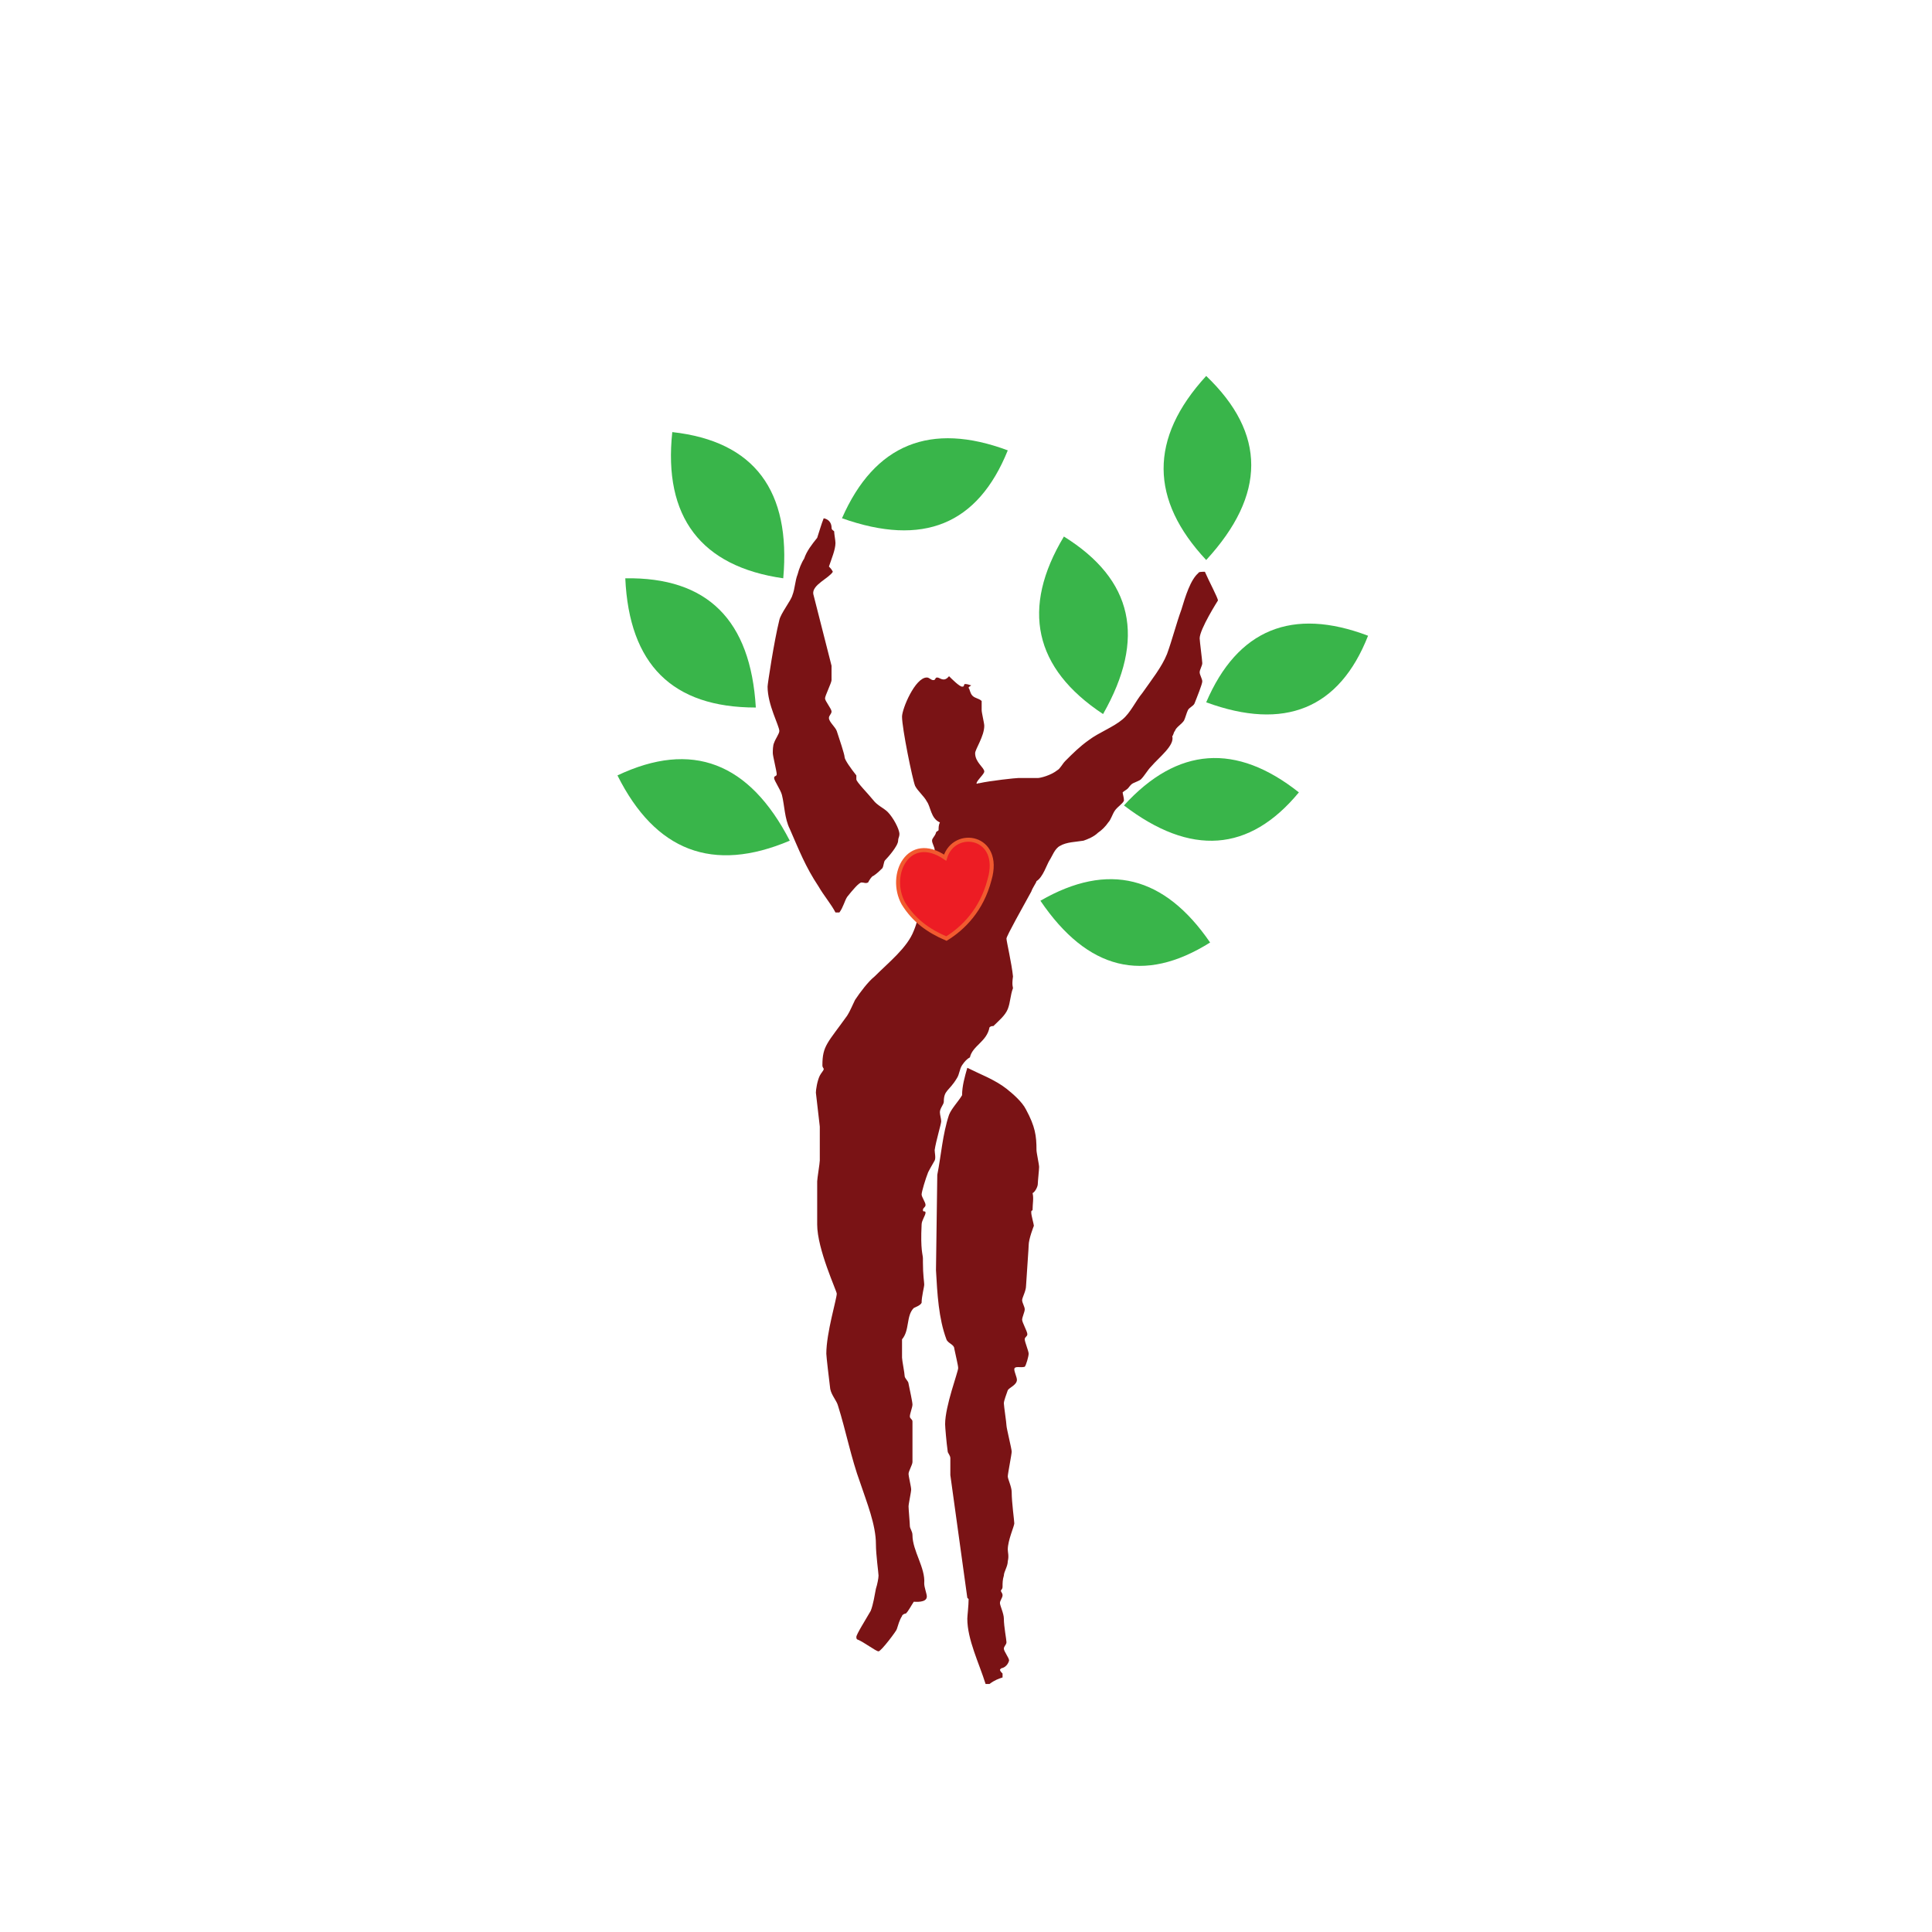 <?xml version="1.0" encoding="utf-8"?>
<!-- Generator: Adobe Illustrator 19.0.0, SVG Export Plug-In . SVG Version: 6.00 Build 0)  -->
<svg version="1.1" id="Layer_1" xmlns="http://www.w3.org/2000/svg" xmlns:xlink="http://www.w3.org/1999/xlink" x="0px" y="0px"
	 viewBox="0 0 148 148" enable-background="new 0 0 148 148" xml:space="preserve">
<rect id="XMLID_14_" x="0" fill="#FFFFFF" width="148" height="148"/>
<g>
	<g>
		<path id="XMLID_13_" fill-rule="evenodd" clip-rule="evenodd" fill="#7A1315" d="M63.1,39.7c0.5,0.1,0.6,0.5,0.6,0.7
			c0,0.2,0.1,0.2,0.2,0.3c0,0.2,0.1,0.7,0.1,0.9c0,0.5-0.3,1.2-0.5,1.8c0.1,0.1,0.2,0.2,0.3,0.4c-0.3,0.5-1.6,1-1.5,1.7l1.4,5.5
			c0,0.3,0,0.9,0,1.1c0,0.2-0.5,1.2-0.5,1.4c0,0.2,0.5,0.8,0.5,1c0,0.2-0.2,0.3-0.2,0.5c0,0.3,0.5,0.7,0.6,1c0.2,0.6,0.6,1.8,0.6,2
			c0,0.2,0.5,0.9,0.9,1.4c0,0.1,0,0.1,0,0.3c0,0.2,0.9,1.1,1.3,1.6c0.3,0.4,0.8,0.6,1.1,0.9c0.4,0.4,0.9,1.3,0.9,1.7
			c0,0.2-0.1,0.3-0.1,0.5c0,0.4-0.8,1.3-1,1.5c-0.1,0.1-0.1,0.4-0.2,0.6c-0.2,0.2-0.4,0.4-0.7,0.6c-0.1,0-0.3,0.3-0.4,0.5
			c-0.2,0.1-0.3,0-0.5,0c-0.2,0-0.7,0.6-1.1,1.1c-0.2,0.3-0.3,0.8-0.6,1.2h-0.3c-0.3-0.6-0.9-1.3-1.3-2c-1-1.5-1.5-2.8-2.2-4.4
			c-0.4-0.8-0.4-1.8-0.6-2.6c-0.1-0.4-0.6-1.1-0.6-1.3c0-0.2,0.2-0.1,0.2-0.3c0-0.2-0.3-1.4-0.3-1.6c0-0.2,0-0.6,0.1-0.8
			c0.1-0.3,0.4-0.7,0.4-0.9c0-0.4-0.9-2-0.9-3.4c0-0.2,0.5-3.5,0.9-5.1c0.1-0.5,0.9-1.5,1-1.9c0.2-0.5,0.2-1.1,0.4-1.6
			c0.1-0.4,0.3-0.9,0.5-1.2c0.2-0.6,0.6-1.1,1-1.6C62.8,40.6,62.9,40.2,63.1,39.7z"/>
		<path id="XMLID_12_" fill-rule="evenodd" clip-rule="evenodd" fill="#7A1315" d="M92.3,43.8c0.3,0.7,1,2,1,2.2
			c0,0-1.4,2.2-1.4,2.9c0,0.2,0.2,1.7,0.2,1.9c0,0.2-0.2,0.5-0.2,0.7c0,0.2,0.2,0.5,0.2,0.7c0,0.2-0.4,1.2-0.6,1.7
			c-0.1,0.2-0.4,0.3-0.5,0.5c-0.1,0.2-0.2,0.6-0.3,0.8c-0.2,0.3-0.6,0.5-0.7,0.8c-0.1,0.1-0.1,0.3-0.2,0.4c0.2,0.7-1,1.6-1.6,2.3
			c-0.3,0.3-0.5,0.7-0.8,1c-0.1,0.1-0.4,0.2-0.6,0.3c-0.2,0.1-0.3,0.3-0.4,0.4c-0.1,0.1-0.3,0.2-0.4,0.3c0,0.1,0.1,0.4,0.1,0.6
			c0,0.2-0.5,0.5-0.7,0.8c-0.2,0.3-0.3,0.7-0.5,0.9c-0.2,0.3-0.5,0.6-0.8,0.8c-0.3,0.3-0.8,0.5-1.1,0.6c-0.6,0.1-1.3,0.1-1.8,0.4
			c-0.4,0.2-0.6,0.8-0.8,1.1c-0.2,0.3-0.5,1.3-1,1.6c0,0.1-0.3,0.5-0.4,0.8c-0.6,1.1-1.9,3.4-1.9,3.6c0,0.2,0.4,1.9,0.5,2.9
			c-0.1,0.7,0,0.8,0,0.9c-0.2,0.5-0.2,1.1-0.4,1.6c-0.2,0.5-0.7,0.9-1.1,1.3c-0.1,0-0.2,0-0.3,0.1c-0.2,1.1-1.3,1.4-1.5,2.3
			c-0.2,0.1-0.4,0.3-0.6,0.6c-0.2,0.3-0.2,0.7-0.4,1c-0.6,1-1,0.9-1,1.8c0,0.2-0.3,0.5-0.3,0.8c0,0.2,0.1,0.5,0.1,0.7
			c0,0.2-0.4,1.5-0.5,2.2c0,0.2,0.1,0.6,0,0.8c-0.1,0.2-0.3,0.5-0.5,0.9c-0.2,0.5-0.5,1.5-0.5,1.7c0,0.2,0.3,0.6,0.3,0.8
			c0,0.2-0.2,0.2-0.2,0.4c0,0.2,0.2,0,0.2,0.2c0,0.2-0.3,0.6-0.3,0.9c-0.1,2,0.1,2.3,0.1,2.6c0,0.1,0,0.2,0,0.3c0,1,0.1,1.5,0.1,1.7
			s-0.2,0.9-0.2,1.4c-0.1,0.2-0.4,0.3-0.6,0.4c-0.6,0.6-0.3,1.7-0.9,2.4v1.4c0,0.2,0.2,1.2,0.2,1.4c0,0.2,0.3,0.4,0.3,0.6
			c0.1,0.5,0.3,1.4,0.3,1.6c0,0.2-0.2,0.7-0.2,0.9c0,0.2,0.2,0.2,0.2,0.4c0,0.2,0,3,0,3.1c0,0.2-0.3,0.7-0.3,0.9
			c0,0.2,0.2,1,0.2,1.2c0,0.2-0.2,1.1-0.2,1.3c0,0.2,0.1,1.3,0.1,1.5c0,0.2,0.2,0.4,0.2,0.7c0,1.2,1,2.5,0.9,3.7
			c0,0.3,0.2,0.8,0.2,1c0,0.5-0.9,0.4-1,0.4c-0.2,0.3-0.4,0.7-0.6,0.9c-0.1,0-0.3,0.1-0.3,0.2c-0.2,0.3-0.3,0.7-0.4,1
			c0,0.1-1.2,1.7-1.4,1.7c-0.2,0-1.1-0.7-1.6-0.9c0,0-0.1,0-0.1-0.2c0-0.2,0.7-1.3,1.1-2c0.2-0.5,0.3-1.2,0.4-1.7
			c0.1-0.3,0.2-0.8,0.2-1c0-0.2-0.2-1.6-0.2-2.4c0-1.5-0.7-3.2-1.2-4.7c-0.7-1.9-1.1-4-1.7-5.9c-0.1-0.4-0.5-0.8-0.6-1.3
			c-0.1-0.8-0.3-2.5-0.3-2.7c0-1.6,0.8-4.2,0.8-4.6c0-0.2-1.5-3.4-1.5-5.3v-3.3c0-0.2,0.2-1.4,0.2-1.6v-2.6l-0.3-2.6
			c0-0.2,0.1-0.9,0.3-1.3c0.1-0.2,0.3-0.4,0.3-0.5c0-0.1-0.1-0.1-0.1-0.3c0-1.5,0.4-1.7,1.9-3.8c0.2-0.3,0.4-0.8,0.6-1.2
			c0.4-0.6,1-1.4,1.5-1.8c1.1-1.1,2.5-2.2,3-3.5c0.5-1.2,0.6-2.6,0.9-3.9c0.1-0.5,0.7-1.3,0.7-1.5c0-0.2-0.2-0.5-0.2-0.7
			s0.2,0.1,0.2-0.1c0-0.2-0.2-0.5-0.2-0.7c0-0.2,0.2-0.3,0.3-0.6c0-0.1,0.1-0.1,0.2-0.2c0-0.2,0-0.4,0.1-0.6c-0.7-0.3-0.7-1.2-1-1.6
			c-0.2-0.4-0.7-0.8-0.9-1.2c-0.2-0.5-1-4.4-1-5.3c0-0.6,1-3,1.9-3c0.2,0,0.3,0.2,0.5,0.2c0.2,0,0.1-0.2,0.3-0.2
			c0.2,0,0.5,0.4,0.9-0.1c0.2,0.2,0.8,0.8,1,0.8c0.2,0,0.1-0.1,0.2-0.2c0.3,0,0.4,0.1,0.5,0.1c-0.1,0.1-0.2,0.1-0.2,0.2
			c0.1,0.1,0.1,0.4,0.3,0.6c0.2,0.2,0.5,0.2,0.7,0.4c0,0.2,0,0.5,0,0.7c0,0.2,0.2,1,0.2,1.2c0,0.8-0.7,1.8-0.7,2.1
			c0,0.7,0.7,1.1,0.7,1.4c0,0.2-0.5,0.6-0.6,0.9c0.1,0.1,0,0,0.2,0H75c0.9-0.2,2.8-0.4,3-0.4h1.5c0.2,0,1-0.2,1.5-0.6
			c0.2-0.1,0.4-0.5,0.6-0.7c0.6-0.6,1.1-1.1,1.8-1.6c0.8-0.6,1.9-1,2.6-1.6c0.6-0.5,1-1.4,1.5-2c0.7-1,1.5-2,1.9-3
			c0.4-1.1,0.7-2.3,1.1-3.4c0.3-1,0.7-2.3,1.3-2.8C91.8,43.8,92.1,43.8,92.3,43.8z"/>
		<path id="XMLID_11_" fill-rule="evenodd" clip-rule="evenodd" fill="#7A1315" d="M74.1,81.8c1,0.5,2.1,0.9,3,1.6
			c0.5,0.4,1.2,1,1.5,1.6c0.7,1.3,0.8,2,0.8,3.1c0,0.2,0.2,1.1,0.2,1.3c0,0.2-0.1,1.1-0.1,1.3c0,0.2-0.2,0.6-0.4,0.7
			c0.1,0.4,0,0.8,0,1.3c-0.1,0.1-0.1,0-0.1,0.2c0,0.2,0.2,0.9,0.2,1c0,0-0.4,1-0.4,1.5c0,0.2-0.1,1.5-0.2,3.1c0,0.4-0.3,0.9-0.3,1.1
			c0,0.2,0.2,0.5,0.2,0.7c0,0.2-0.2,0.6-0.2,0.8c0,0.2,0.4,0.9,0.4,1.1c0,0.2-0.2,0.2-0.2,0.4c0,0.2,0.3,0.9,0.3,1.1
			c0,0.2-0.2,0.9-0.3,1c-0.3,0.1-0.8-0.1-0.8,0.2c0,0.2,0.2,0.6,0.2,0.8c0,0.4-0.6,0.6-0.7,0.8c-0.1,0.3-0.3,0.8-0.3,1
			c0,0.2,0.2,1.5,0.2,1.7c0,0.2,0.4,1.8,0.4,2c0,0.2-0.3,1.7-0.3,1.9s0.3,0.8,0.3,1.2c0,0.8,0.2,2.2,0.2,2.4c0,0.2-0.5,1.3-0.5,2
			c0,0.2,0.1,0.5,0,0.9c0,0.4-0.3,0.8-0.3,1.1c-0.1,0.3-0.1,0.6-0.1,0.8c0,0.1,0,0.2-0.1,0.3c-0.1,0.1,0.1,0.2,0.1,0.4
			c0,0.2-0.2,0.4-0.2,0.6c0,0.2,0.3,0.8,0.3,1.2c0,0.6,0.2,1.6,0.2,1.8c0,0.2-0.2,0.3-0.2,0.5c0,0.2,0.4,0.7,0.4,0.9
			c0,0-0.1,0.5-0.6,0.6c0,0-0.1,0.1-0.1,0.1c0,0.1,0.1,0.2,0.2,0.3v0.3c-0.3,0.1-0.6,0.2-1,0.5h-0.3c-0.5-1.6-1.4-3.4-1.4-5
			c0-0.2,0.1-1,0.1-1.5l-0.1-0.1l-1.3-9.4v-1.3c0-0.2-0.2-0.4-0.2-0.5c-0.1-0.7-0.2-1.9-0.2-2.1c0-1.4,1-4,1-4.3
			c0-0.2-0.2-1-0.3-1.5c0-0.3-0.5-0.4-0.6-0.7c-0.6-1.6-0.7-3.5-0.8-5.3l0.1-7.3c0.3-1.5,0.4-3.1,0.9-4.6c0.2-0.5,0.7-1,1-1.5
			C73.7,83.2,73.9,82.5,74.1,81.8z"/>
	</g>
	<g>
		<path id="XMLID_10_" fill-rule="evenodd" clip-rule="evenodd" fill="#39B54A" d="M51.5,33.1c6.3,0.7,9.1,4.5,8.5,11.2
			C53.7,43.4,50.8,39.6,51.5,33.1z"/>
		<path id="XMLID_9_" fill-rule="evenodd" clip-rule="evenodd" fill="#39B54A" d="M47.9,44.3c6.3-0.1,9.6,3.2,10,9.9
			C51.5,54.2,48.2,50.9,47.9,44.3z"/>
		<path id="XMLID_8_" fill-rule="evenodd" clip-rule="evenodd" fill="#39B54A" d="M47.3,59.4c5.7-2.7,10.1-1,13.2,5
			C54.6,66.9,50.2,65.2,47.3,59.4z"/>
		<path id="XMLID_7_" fill-rule="evenodd" clip-rule="evenodd" fill="#39B54A" d="M77.2,34.5c-2.3,5.7-6.5,7.4-12.7,5.2
			C67,34,71.3,32.3,77.2,34.5z"/>
		<path id="XMLID_6_" fill-rule="evenodd" clip-rule="evenodd" fill="#39B54A" d="M81.5,41.1c5.3,3.3,6.3,7.8,3,13.6
			C79.2,51.2,78.2,46.6,81.5,41.1z"/>
		<path id="XMLID_5_" fill-rule="evenodd" clip-rule="evenodd" fill="#39B54A" d="M92.4,28.8c4.6,4.4,4.6,9.1,0,14.1
			C88.1,38.3,88,33.6,92.4,28.8z"/>
		<path id="XMLID_4_" fill-rule="evenodd" clip-rule="evenodd" fill="#39B54A" d="M104.8,48.7c-2.2,5.6-6.4,7.3-12.4,5.1
			C94.8,48.2,99,46.5,104.8,48.7z"/>
		<path id="XMLID_3_" fill-rule="evenodd" clip-rule="evenodd" fill="#39B54A" d="M99.5,60.7c-3.8,4.6-8.3,4.9-13.4,1
			C90.2,57.2,94.7,56.9,99.5,60.7z"/>
		<path id="XMLID_2_" fill-rule="evenodd" clip-rule="evenodd" fill="#39B54A" d="M92.7,72.2c-5.1,3.2-9.4,2.1-13-3.2
			C84.9,66,89.2,67.1,92.7,72.2z"/>
	</g>
	
		<path id="XMLID_1_" fill-rule="evenodd" clip-rule="evenodd" fill="#ED1C24" stroke="#F15A2F" stroke-width="0.307" stroke-miterlimit="3.864" d="
		M72.4,65.7c-2.8-1.9-4.4,1.3-3.2,3.5c0.8,1.3,1.9,2.1,3.3,2.7c1.3-0.8,2.7-2.2,3.3-4.5C76.8,64,73.1,63.4,72.4,65.7z"/>
</g>
<g id="XMLID_15_">
</g>
<g id="XMLID_16_">
</g>
<g id="XMLID_17_">
</g>
<g id="XMLID_18_">
</g>
<g id="XMLID_19_">
</g>
<g id="XMLID_20_">
</g>
</svg>
